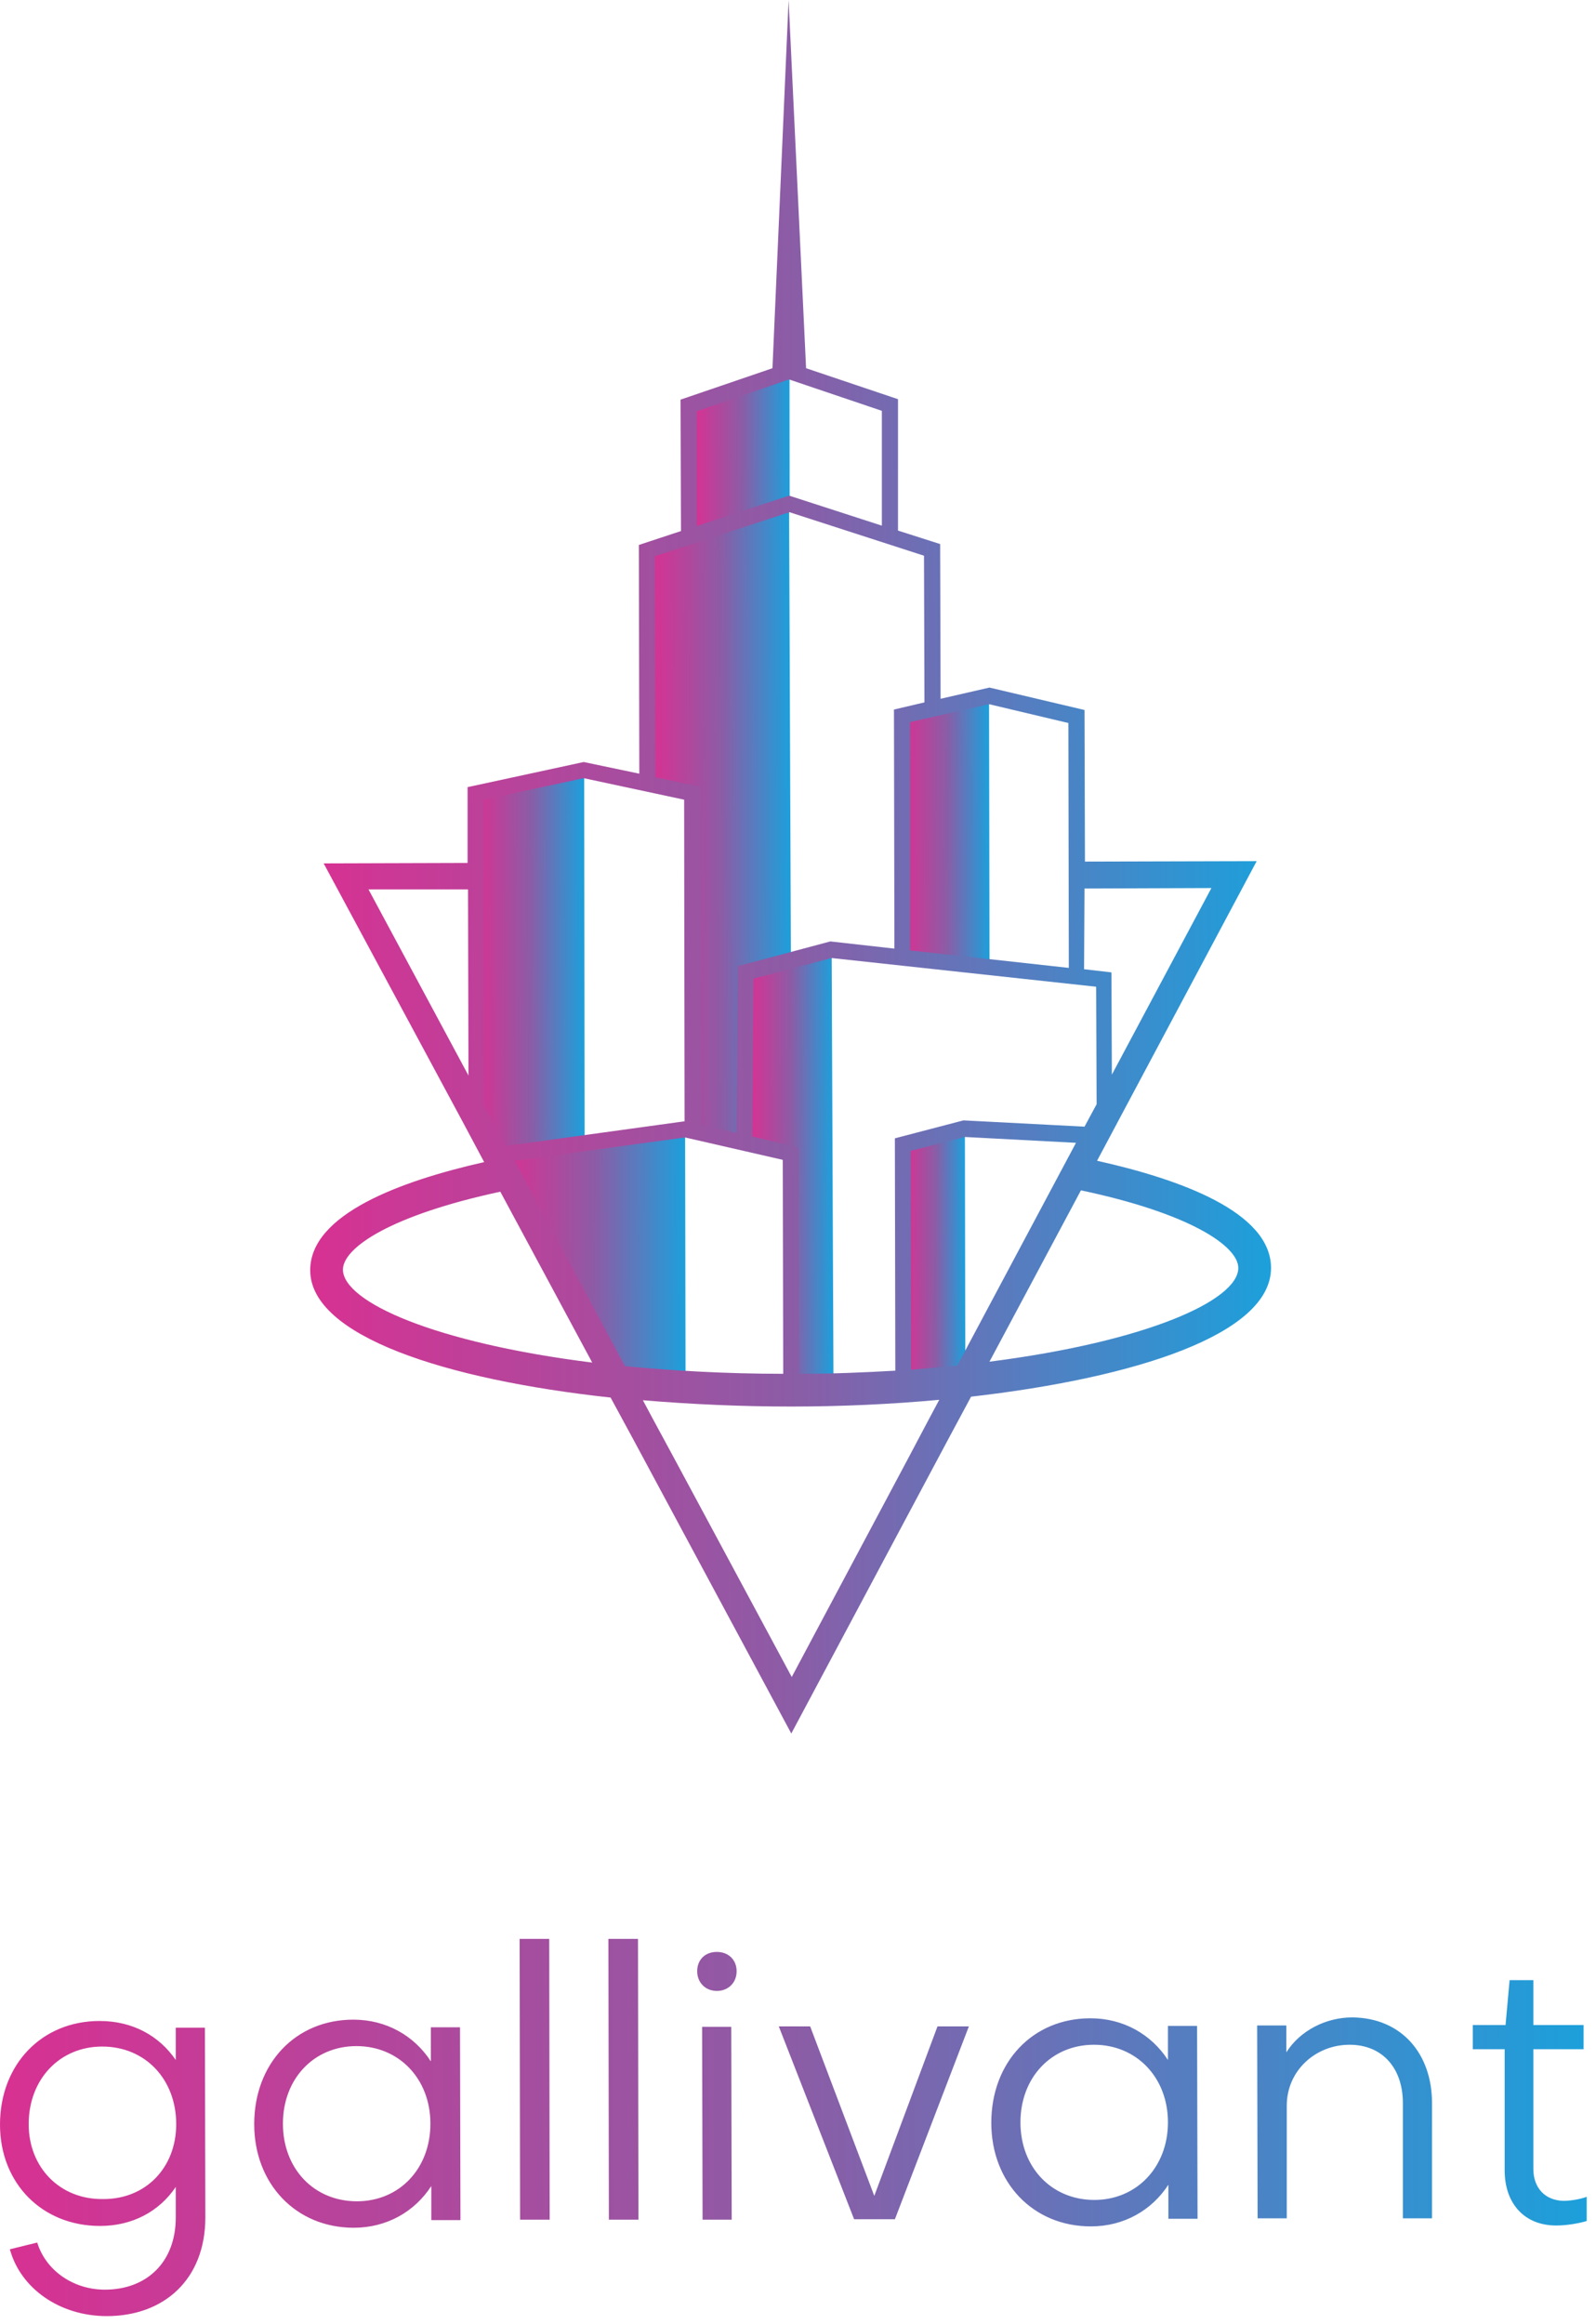 <svg width="79" height="115" viewBox="0 0 79 115" fill="none" xmlns="http://www.w3.org/2000/svg">
<path d="M39.08 24.987L39.057 18.374L34.131 20.083" fill="url(#paint0_linear_295_653)"/>
<path d="M39.08 24.988L34.397 26.409L34.352 20.239L39.08 18.597V24.988Z" fill="url(#paint1_linear_295_653)"/>
<path d="M39.148 47.316L36.707 47.96L36.574 56.26L34.51 55.794L34.554 52.798L34.532 39.127L32.313 38.772L32.269 27.454L39.06 25.168L39.148 47.316Z" fill="url(#paint2_linear_295_653)"/>
<path d="M48.98 47.65L44.741 47.25L44.719 35.71L48.957 34.512L48.98 47.65Z" fill="url(#paint3_linear_295_653)"/>
<path d="M41.256 68.44L40.879 68.862L39.436 68.773L39.414 56.878L37.128 56.345L37.194 48.378L41.167 47.224L41.256 68.44Z" fill="url(#paint4_linear_295_653)"/>
<path d="M47.783 68.066L44.831 68.043L44.809 56.592L47.761 55.771L47.783 68.066Z" fill="url(#paint5_linear_295_653)"/>
<path d="M33.934 68.374L33.912 55.813L24.991 57.211L31.138 68.662L33.934 68.374Z" fill="url(#paint6_linear_295_653)"/>
<path d="M28.938 56.369L23.989 56.924L23.545 39.281L28.916 38.038L28.938 56.369Z" fill="url(#paint7_linear_295_653)"/>
<path d="M1.842 110.962C2.264 112.338 3.617 113.293 5.193 113.293C7.235 113.293 8.7 111.961 8.7 109.72V108.211C7.878 109.431 6.547 110.141 4.949 110.141C2.086 110.141 0 108.033 0 105.126C0 102.152 2.064 99.999 4.927 99.999C6.569 99.999 7.878 100.732 8.7 101.93V100.332H10.142L10.164 109.72C10.164 112.782 8.123 114.602 5.282 114.602C2.974 114.602 1.021 113.248 0.488 111.295L1.842 110.962ZM8.722 105.104C8.722 102.884 7.19 101.264 5.06 101.264C2.952 101.264 1.42 102.884 1.42 105.104C1.42 107.256 2.974 108.832 5.082 108.81C7.213 108.832 8.722 107.256 8.722 105.104ZM21.327 100.31H22.77L22.792 109.853H21.349V108.166C20.528 109.431 19.152 110.23 17.51 110.23C14.647 110.23 12.583 108.055 12.583 105.104C12.583 102.108 14.625 99.933 17.488 99.933C19.13 99.933 20.506 100.732 21.327 101.997V100.31ZM21.305 105.081C21.305 102.862 19.752 101.242 17.643 101.242C15.535 101.242 14.004 102.862 14.004 105.081C14.004 107.301 15.535 108.921 17.665 108.921C19.774 108.921 21.305 107.301 21.305 105.081ZM25.744 109.831L25.721 95.938H27.186L27.208 109.831H25.744ZM30.138 109.831L30.115 95.938H31.58L31.602 109.831H30.138ZM35.486 96.582C36.063 96.582 36.462 96.981 36.462 97.536C36.462 98.113 36.041 98.512 35.486 98.512C34.909 98.512 34.51 98.091 34.51 97.536C34.51 96.981 34.887 96.582 35.486 96.582ZM34.776 109.831L34.754 100.288H36.196L36.218 109.831H34.776ZM47.958 100.266L44.297 109.808H42.277L38.549 100.266H40.102L43.276 108.654L46.405 100.266H47.958ZM57.812 100.243H59.254L59.277 109.786H57.834V108.1C57.013 109.365 55.637 110.163 53.995 110.163C51.132 110.163 49.068 107.989 49.068 105.037C49.068 102.041 51.11 99.866 53.973 99.866C55.615 99.866 56.991 100.665 57.812 101.93V100.243ZM57.812 105.015C57.812 102.796 56.258 101.175 54.15 101.175C52.042 101.175 50.511 102.796 50.511 105.015C50.511 107.234 52.042 108.854 54.172 108.854C56.258 108.854 57.812 107.234 57.812 105.015ZM70.883 104.061V109.764H69.441V104.061C69.441 102.374 68.464 101.175 66.8 101.175C65.135 101.175 63.693 102.44 63.693 104.194V109.764H62.25L62.228 100.221H63.671V101.553C64.337 100.487 65.624 99.822 66.933 99.822C69.374 99.844 70.883 101.619 70.883 104.061ZM74.479 101.397H72.903V100.199H74.523L74.723 97.98H75.899V100.199H78.385V101.397H75.899V107.323C75.899 108.255 76.476 108.876 77.386 108.899C77.697 108.899 78.185 108.832 78.54 108.699V109.897C78.096 110.03 77.497 110.119 77.031 110.119C75.455 110.119 74.479 109.032 74.479 107.389V101.397Z" fill="url(#paint8_linear_295_653)"/>
<path d="M62.914 62.739C62.914 59.965 58.387 58.344 54.303 57.435L55.391 55.393L62.204 42.61L53.704 42.632L53.682 35.131L48.977 34.021L46.558 34.576L46.536 26.92L44.45 26.254V19.752L39.9 18.22L39.035 0L38.236 18.22L33.687 19.774L33.709 26.276L31.623 26.964L31.645 38.282L28.893 37.705L23.145 38.948V42.699L16.021 42.721L22.901 55.504L23.966 57.501C19.838 58.433 15.355 60.075 15.355 62.85C15.355 66.112 22.058 68.265 30.224 69.152L31.356 71.238L39.168 85.775L46.935 71.216L48.067 69.108C56.212 68.176 62.914 66.023 62.914 62.739ZM23.189 53.218L18.24 44.008H23.167L23.189 53.218ZM44.317 67.821C42.808 67.909 41.232 67.976 39.545 67.976L39.523 56.769L37.237 56.236L37.304 48.424L41.165 47.404L54.259 48.824L54.281 54.638L53.682 55.748L47.69 55.437L44.295 56.325L44.317 67.821ZM38.746 57.39L38.769 67.976C35.906 67.976 33.287 67.821 30.935 67.599L25.475 57.435L33.908 56.281L38.746 57.39ZM45.071 56.946L47.757 56.258L53.26 56.547L47.379 67.577C46.647 67.643 45.87 67.71 45.093 67.776L45.071 56.946ZM53.682 43.964L59.963 43.941L55.036 53.174L55.014 48.114L53.66 47.958L53.682 43.964ZM48.955 34.843L52.883 35.775L52.905 47.892L45.049 47.026V35.73L48.955 34.843ZM34.485 20.351L39.057 18.775L43.651 20.328V26.01L39.057 24.523L34.485 26.032V20.351ZM32.422 27.519L39.079 25.344L45.737 27.497L45.759 34.754L44.25 35.109L44.272 46.938L41.099 46.582L36.527 47.803L36.461 56.059L34.685 55.659L34.663 38.926L32.444 38.46L32.422 27.519ZM23.944 39.569L28.893 38.504L33.864 39.569L33.886 55.482L25.031 56.702L23.966 54.705L23.944 39.569ZM16.975 62.827C16.975 61.718 19.394 60.12 24.765 58.966L29.314 67.421C21.525 66.445 16.998 64.425 16.975 62.827ZM45.981 70.218L44.983 72.104L39.19 82.978L33.354 72.126L32.333 70.24L31.822 69.285C34.219 69.485 36.705 69.596 39.146 69.596C41.609 69.596 44.095 69.485 46.492 69.263L45.981 70.218ZM48.977 67.377L53.505 58.899C58.875 60.031 61.294 61.651 61.294 62.739C61.294 64.337 56.789 66.378 48.977 67.377Z" fill="url(#paint9_linear_295_653)"/>
<defs>
<linearGradient id="paint0_linear_295_653" x1="34.138" y1="21.684" x2="39.07" y2="21.675" gradientUnits="userSpaceOnUse">
<stop stop-color="#D83192"/>
<stop offset="0.499" stop-color="#8C5CA6"/>
<stop offset="1" stop-color="#1CA0DB"/>
</linearGradient>
<linearGradient id="paint1_linear_295_653" x1="34.366" y1="22.502" x2="39.083" y2="22.493" gradientUnits="userSpaceOnUse">
<stop stop-color="#D83192"/>
<stop offset="0.499" stop-color="#8C5CA6"/>
<stop offset="1" stop-color="#1CA0DB"/>
</linearGradient>
<linearGradient id="paint2_linear_295_653" x1="32.3" y1="40.732" x2="39.132" y2="40.72" gradientUnits="userSpaceOnUse">
<stop stop-color="#D83192"/>
<stop offset="0.499" stop-color="#8C5CA6"/>
<stop offset="1" stop-color="#1CA0DB"/>
</linearGradient>
<linearGradient id="paint3_linear_295_653" x1="44.725" y1="41.097" x2="48.977" y2="41.09" gradientUnits="userSpaceOnUse">
<stop stop-color="#D83192"/>
<stop offset="0.499" stop-color="#8C5CA6"/>
<stop offset="1" stop-color="#1CA0DB"/>
</linearGradient>
<linearGradient id="paint4_linear_295_653" x1="37.141" y1="58.053" x2="41.242" y2="58.046" gradientUnits="userSpaceOnUse">
<stop stop-color="#D83192"/>
<stop offset="0.499" stop-color="#8C5CA6"/>
<stop offset="1" stop-color="#1CA0DB"/>
</linearGradient>
<linearGradient id="paint5_linear_295_653" x1="44.823" y1="61.923" x2="47.778" y2="61.918" gradientUnits="userSpaceOnUse">
<stop stop-color="#D83192"/>
<stop offset="0.499" stop-color="#8C5CA6"/>
<stop offset="1" stop-color="#1CA0DB"/>
</linearGradient>
<linearGradient id="paint6_linear_295_653" x1="25.006" y1="62.251" x2="33.917" y2="62.235" gradientUnits="userSpaceOnUse">
<stop stop-color="#D83192"/>
<stop offset="0.499" stop-color="#8C5CA6"/>
<stop offset="1" stop-color="#1CA0DB"/>
</linearGradient>
<linearGradient id="paint7_linear_295_653" x1="23.569" y1="47.485" x2="28.924" y2="47.475" gradientUnits="userSpaceOnUse">
<stop stop-color="#D83192"/>
<stop offset="0.499" stop-color="#8C5CA6"/>
<stop offset="1" stop-color="#1CA0DB"/>
</linearGradient>
<linearGradient id="paint8_linear_295_653" x1="0" y1="105.303" x2="78.549" y2="105.161" gradientUnits="userSpaceOnUse">
<stop stop-color="#D83192"/>
<stop offset="0.499" stop-color="#8C5CA6"/>
<stop offset="1" stop-color="#1CA0DB"/>
</linearGradient>
<linearGradient id="paint9_linear_295_653" x1="15.344" y1="42.919" x2="62.871" y2="42.833" gradientUnits="userSpaceOnUse">
<stop stop-color="#D83192"/>
<stop offset="0.499" stop-color="#8C5CA6"/>
<stop offset="1" stop-color="#1CA0DB"/>
</linearGradient>
</defs>
</svg>
